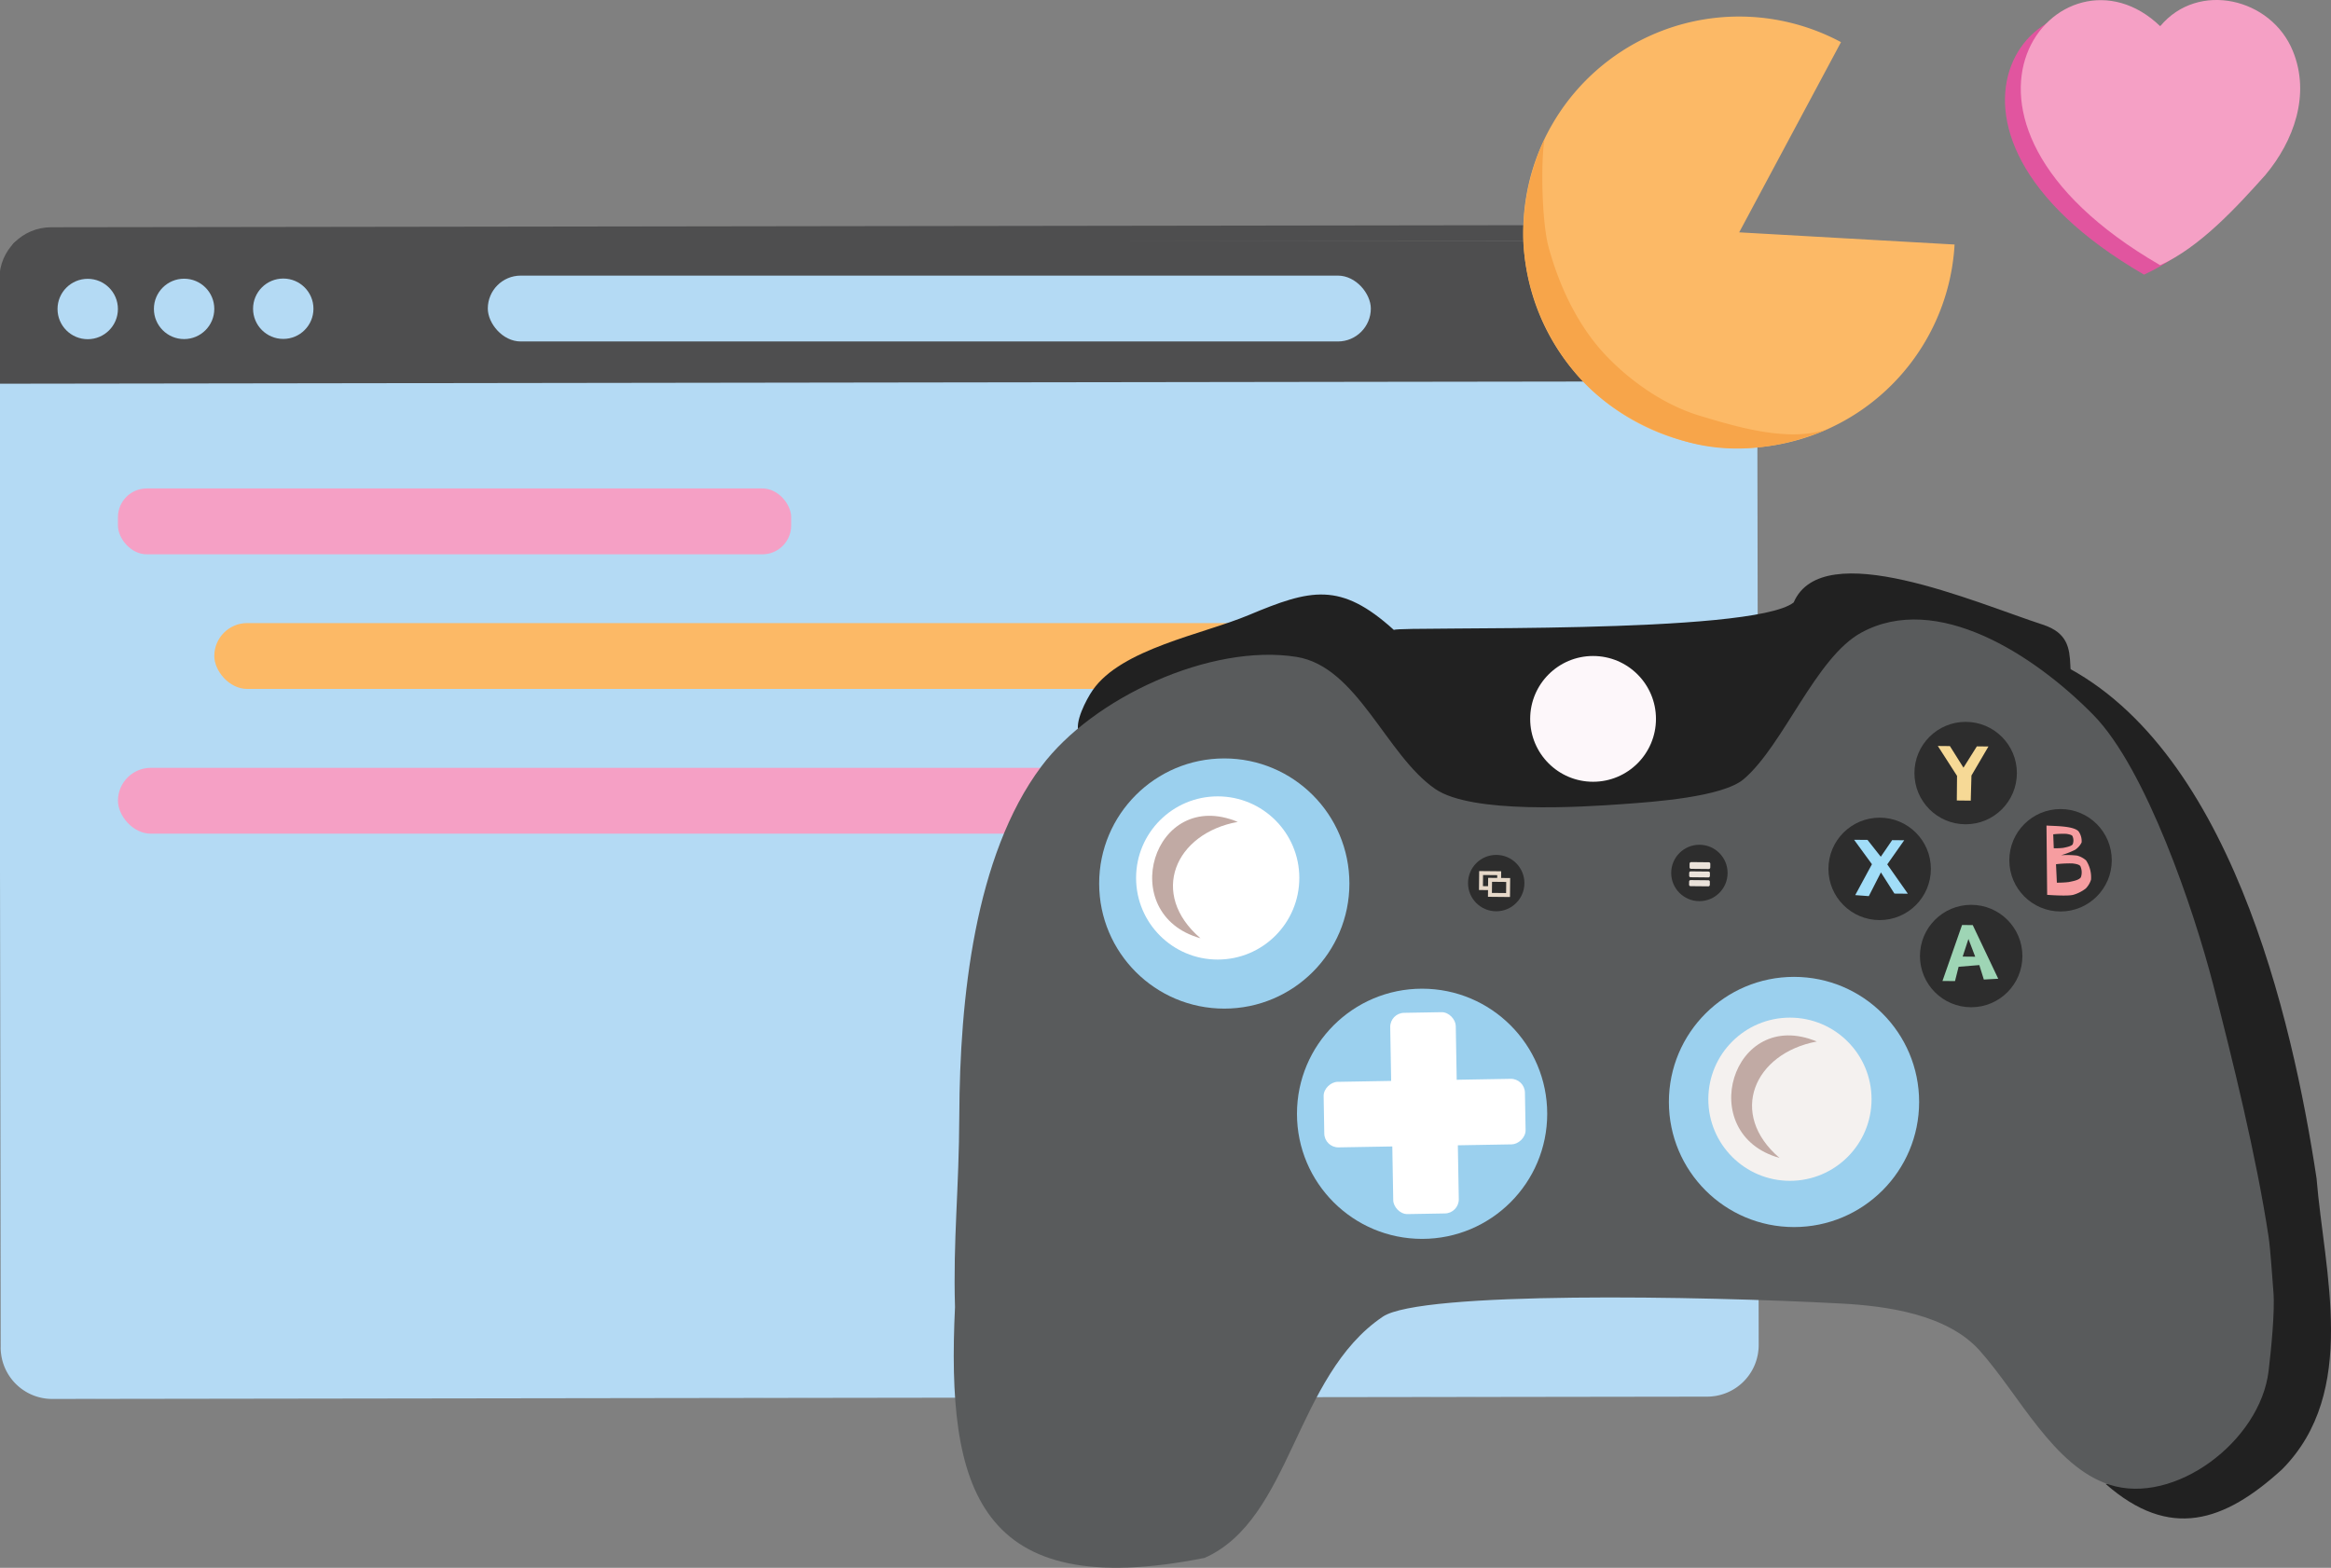 <svg xmlns="http://www.w3.org/2000/svg" viewBox="0 0 595.22 400.41"><rect x="0" y="0" width="595.22" height="400.41" fill="#808080" stroke="none"/><defs><style>.cls-1{fill:#4e4e4f;}.cls-12,.cls-2{fill:none;}.cls-2{stroke:#4e4e4f;stroke-width:4px;}.cls-12,.cls-13,.cls-2{stroke-miterlimit:10;}.cls-3{fill:#b4daf4;}.cls-4{fill:#fcb966;}.cls-5{fill:#212121;}.cls-6{fill:#f5a0c5;}.cls-7{fill:#595b5c;}.cls-13,.cls-8{fill:#2d2d2d;}.cls-9{fill:#9bd0ee;}.cls-10{fill:#f4f1ef;}.cls-11{fill:#fff;}.cls-12,.cls-13{stroke:#e6d8c9;}.cls-14{fill:#eae2da;}.cls-15{fill:#a1ddf8;}.cls-16{fill:#f6d996;}.cls-17{fill:#9ed5b5;}.cls-18{fill:#f69da0;}.cls-19{fill:#fdf7fa;}.cls-20{fill:#c1aaa4;}.cls-21{fill:#f7a54a;}.cls-22{fill:#e1559f;}</style></defs><g id="Layer_1" data-name="Layer 1"><rect class="cls-1" x="3.03" y="61.52" width="442.6" height="37.34" rx="1.77"/><rect class="cls-2" x="2.02" y="59.75" width="444.77" height="295.13" rx="11.21" transform="translate(-0.28 0.31) rotate(-0.08)"/><rect class="cls-3" x="124.56" y="70.39" width="225.48" height="16.82" rx="8.41"/><path class="cls-3" d="M0,97.69H448.91a0,0,0,0,1,0,0V343.79A13.17,13.17,0,0,1,435.74,357H13.2A13.17,13.17,0,0,1,0,343.79V97.69a0,0,0,0,1,0,0Z" transform="translate(-0.31 0.31) rotate(-0.08)"/><circle class="cls-3" cx="22.4" cy="78.92" r="7.71"/><circle class="cls-3" cx="47.01" cy="78.89" r="7.71"/><circle class="cls-3" cx="72.33" cy="78.85" r="7.71"/><line class="cls-4" x1="3.41" y1="98.81" x2="445.3" y2="98.07"/><rect class="cls-4" x="54.72" y="159.13" width="269.83" height="16.82" rx="8.41"/><path class="cls-5" d="M275.56,187.22c-1.37-2.51,1.82-8.58,3.45-10.94,7.29-10.58,28.07-14.26,39.8-19.17,15.9-6.67,23.44-8.6,37.1,3.76,2.56-1,91.44,1.34,102.1-7,7.4-17.14,46.4.07,63.58,5.65,12.92,4.2,1.65,16,12.93,23,0,0-43.66-12.34-55.74-5.26-33.55,19.64-25.23,32.86-57.36,36.43l-58.61-7.5S340,182.06,329.86,178.17c-25-9.66-18.94,23.76-42.44,12.27C287.42,190.44,277,189.92,275.56,187.22Z"/><rect class="cls-6" x="30.12" y="196.1" width="247.61" height="16.82" rx="8.41"/><path class="cls-5" d="M524.37,168.71c-17.46-8,38.55,85.8,38.55,85.8,4.26,14,6.07,46,9.69,60-.85,12.78,8.62,32,3.15,43.74-7.76,12.9-23.68,19.35-38.09,20.74,16.38,14.38,30.26,9.79,45.08-3.74,19.61-19.83,10.72-50.46,8.78-74.31C585.39,260.36,569.24,189.21,524.37,168.71Z"/><path class="cls-7" d="M307.6,397.88c22.23-9.87,23-46.45,45.51-61.61,9.69-6.53,81.06-5.29,117.05-3.35,11.66.62,27,2.76,35.27,11.92,10.19,11.35,18.84,29.64,33.21,34.34,16.48,5.39,38.5-11,40.65-29.06.59-5,1.66-15.21,1.22-20.25-.31-3.6-.71-10.57-1.25-14.15-3.08-20.26-9.12-44.87-14.19-64.49-4.8-18.53-17-54.88-30.55-68.66-15.13-15.39-40-31.49-59.24-21-11.64,6.33-19.87,28.76-30,37.4-5.44,4.66-23.58,5.86-30.6,6.37-10.9.8-38.82,2.57-48.16-3.82-12.58-8.61-19.87-31.26-35.45-33.75-21.88-3.5-52.05,10.41-65.18,28-17.06,22.83-20.81,59.58-20.93,89-.07,19.24-1.6,31.65-1.1,49.07C241.66,380.17,249.53,409.43,307.6,397.88Z"/><circle class="cls-8" cx="479.97" cy="221.91" r="13.08"/><circle class="cls-8" cx="501.93" cy="197.44" r="13.08"/><circle class="cls-8" cx="526.16" cy="219.71" r="13.08"/><circle class="cls-8" cx="503.34" cy="244.17" r="13.08"/><circle class="cls-9" cx="458.1" cy="281.44" r="31.95"/><circle class="cls-9" cx="363.13" cy="284.46" r="31.95"/><circle class="cls-9" cx="312.62" cy="225.65" r="31.95"/><circle class="cls-8" cx="433.94" cy="222.95" r="7.2"/><circle class="cls-8" cx="382.06" cy="225.54" r="7.2"/><circle class="cls-10" cx="457.06" cy="280.74" r="20.84"/><rect class="cls-11" x="355.39" y="258.57" width="16.74" height="51.41" rx="3.59" transform="translate(-4.92 6.41) rotate(-1)"/><rect class="cls-11" x="355.39" y="258.57" width="16.74" height="51.41" rx="3.59" transform="translate(85.89 652.95) rotate(-91)"/><circle class="cls-11" cx="310.94" cy="224.23" r="20.84"/><rect class="cls-12" x="378.17" y="223.01" width="4.62" height="3.84" transform="translate(2.27 -3.79) rotate(0.57)"/><rect class="cls-13" x="380.47" y="224.74" width="4.62" height="3.84" transform="translate(2.28 -3.81) rotate(0.57)"/><rect class="cls-14" x="433.19" y="218.4" width="1.72" height="5.29" rx="0.37" transform="translate(659.43 -210.77) rotate(90.57)"/><rect class="cls-14" x="433.21" y="220.66" width="1.5" height="5.29" rx="0.35" transform="translate(661.59 -208.4) rotate(90.57)"/><rect class="cls-14" x="433.17" y="222.91" width="1.55" height="5.29" rx="0.35" transform="translate(663.82 -206.11) rotate(90.57)"/><polygon class="cls-15" points="473.44 214.48 476.87 214.51 480.26 218.81 483.16 214.57 486.24 214.6 481.91 220.76 487.17 228.25 483.74 228.22 480.29 222.81 477.2 228.87 473.73 228.61 478 220.72 473.44 214.48"/><polygon class="cls-16" points="494.82 190.52 497.91 190.55 501.37 196.06 504.79 190.62 507.75 190.65 503.41 198.07 503.23 204.48 499.67 204.44 499.73 198.16 494.82 190.52"/><polygon class="cls-17" points="496.01 250.54 501.01 236.24 503.74 236.27 510.25 249.97 506.57 250.17 505.42 246.48 500.13 246.91 499.21 250.57 496.01 250.54"/><path class="cls-18" d="M522.57,210.84l.17,17.7s5.1.4,6.65,0a9.42,9.42,0,0,0,3.22-1.63,5.69,5.69,0,0,0,1.33-2.24,7.88,7.88,0,0,0-1.26-4.93,5.81,5.81,0,0,0-2.27-1.22,22.1,22.1,0,0,0-4.12-.09,21,21,0,0,0,3.58-1.39,4.84,4.84,0,0,0,1.67-1.88,4.31,4.31,0,0,0-.8-2.86C529.37,210.89,524.58,211,522.57,210.84Z"/><polygon class="cls-8" points="502.64 239.81 501.17 244.31 504.37 244.34 502.64 239.81"/><path class="cls-8" d="M524.29,213.08l.14,3.56a18.52,18.52,0,0,0,2.37-.09c.64-.13,2.09-.38,2.46-.92a2.66,2.66,0,0,0-.08-2.14c-.25-.33-1.16-.47-1.57-.53A23.8,23.8,0,0,0,524.29,213.08Z"/><path class="cls-8" d="M525,220.72l.22,4.71a24.43,24.43,0,0,0,3-.15c.81-.18,2.67-.44,3.14-1.25a3.87,3.87,0,0,0-.14-2.82c-.33-.49-1.49-.62-2-.69A29.38,29.38,0,0,0,525,220.72Z"/><circle class="cls-19" cx="406.79" cy="183.6" r="16.06"/><path class="cls-20" d="M463.92,266c-21.64-9-31.4,23.65-9.52,29.73C441.2,284.46,447.89,269,463.92,266Z"/><path class="cls-20" d="M316.06,209.91c-21.64-9-31.4,23.64-9.52,29.72C293.34,228.32,300,212.83,316.06,209.91Z"/><rect class="cls-6" x="30.12" y="124.75" width="171.9" height="16.82" rx="7.34"/></g><g id="Layer_2" data-name="Layer 2"><path class="cls-4" d="M492.65,85.36a55.11,55.11,0,1,1-22.55-74.6l-26,48.58,55,3.11A55,55,0,0,1,492.65,85.36Z"/><path class="cls-21" d="M394.39,35.52A58.12,58.12,0,0,0,389,62.2a57.08,57.08,0,0,0,14.09,34c7.62,8.6,18.25,14.22,28.67,16.9,11.35,2.92,23.91,1.4,36.09-4-10,4.4-24.61-.16-33.72-2.89s-17.53-8.67-23.76-15.11c-7.08-7.32-12.05-17.38-14.94-28C393.79,57.13,393.35,42.08,394.39,35.52Z"/><path class="cls-22" d="M547.47,70.14c10.12-4.59,19.68-13.68,27.12-22,7.33-8.73,11.59-20.59,7.07-31.64-5.51-13.62-24.25-18-33.89-6.38C522.57-14.22,481.85,32.13,547.47,70.14Z"/><path class="cls-6" d="M551.59,67.73c10.12-4.59,19.4-14.68,26.84-23C585.76,36,590,24.13,585.5,13.08,580-.54,561.25-4.93,551.61,6.7,526.41-17.63,486,29.72,551.59,67.73Z"/></g></svg>